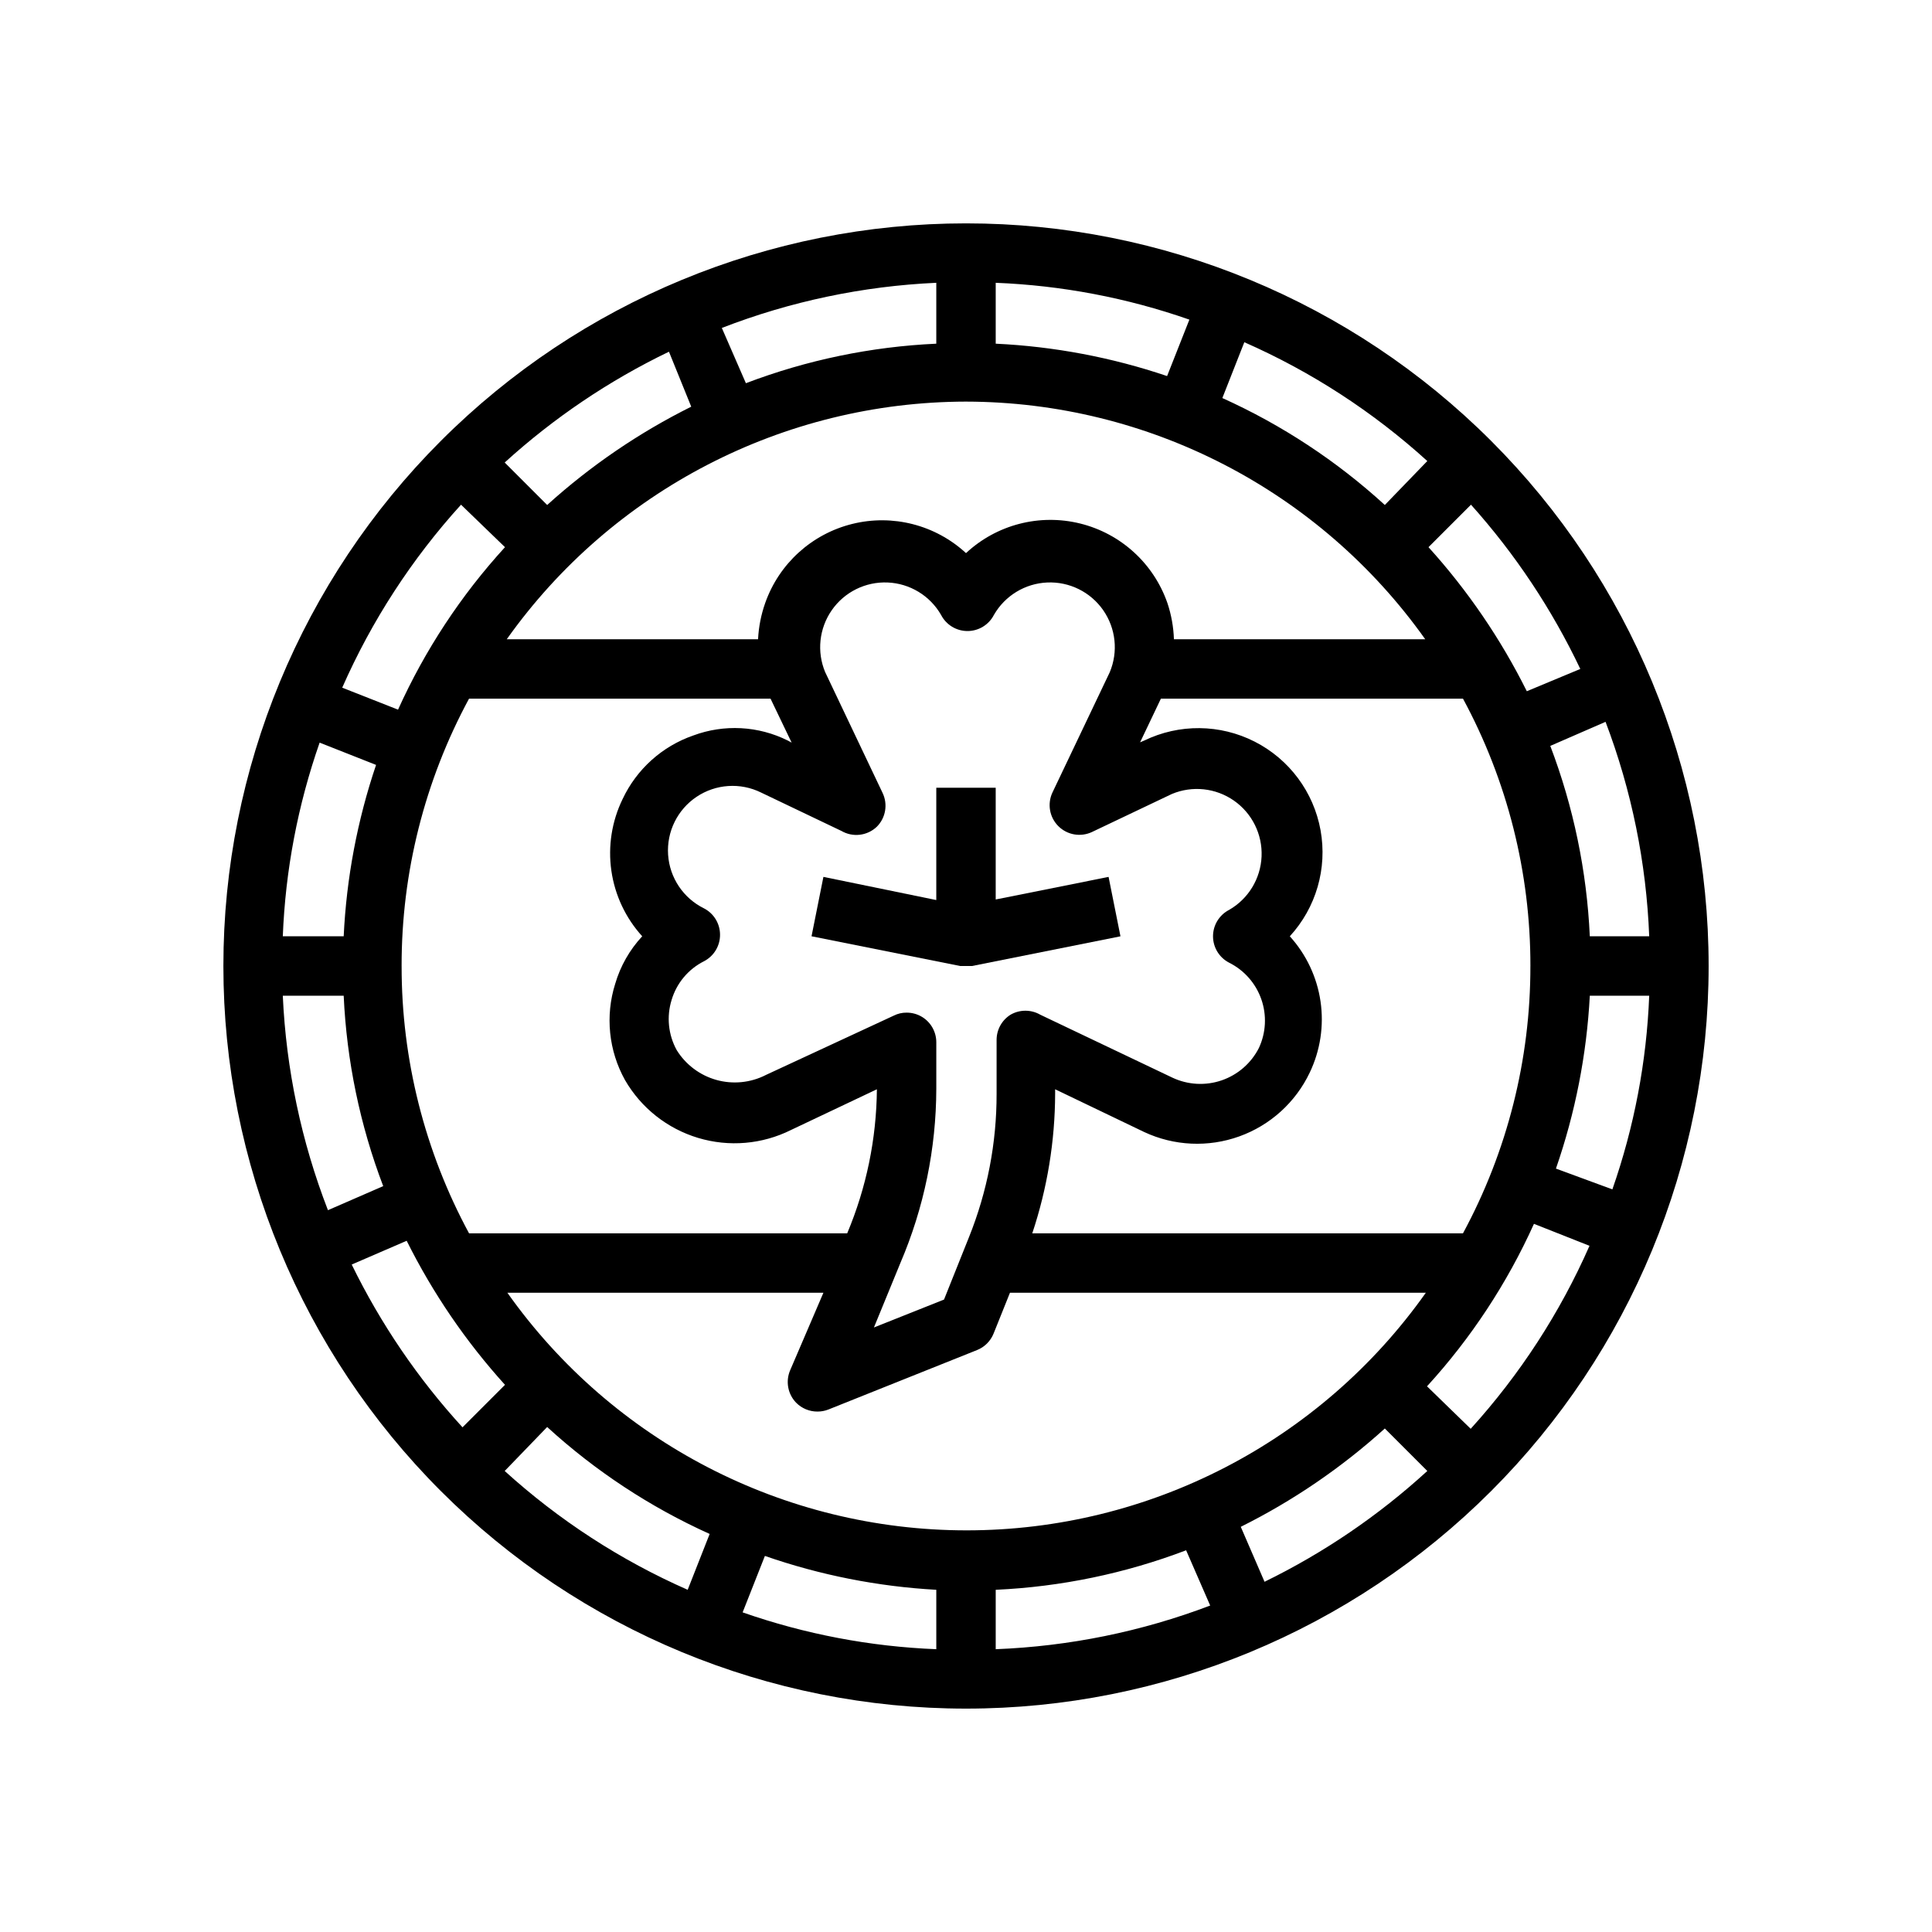 <?xml version="1.0" encoding="UTF-8"?>
<!-- Uploaded to: SVG Repo, www.svgrepo.com, Generator: SVG Repo Mixer Tools -->
<svg fill="#000000" width="800px" height="800px" version="1.1" viewBox="144 144 512 512" xmlns="http://www.w3.org/2000/svg">
 <g>
  <path d="m400 596.8c52.191 0 102.25-20.734 139.16-57.645 36.91-36.906 57.645-86.965 57.645-139.16 0-52.195-20.734-102.25-57.645-139.16-36.906-36.906-86.965-57.641-139.16-57.641-52.195 0-102.25 20.734-139.16 57.641s-57.641 86.965-57.641 139.16c0 52.191 20.734 102.25 57.641 139.16 36.906 36.91 86.965 57.645 139.16 57.645zm-149.57-196.8c-0.035-24.738 6.109-49.09 17.871-70.852h79.898l5.59 11.652-1.023-0.551c-7.797-3.891-16.863-4.375-25.031-1.34-8.262 2.863-15.016 8.938-18.738 16.848-2.867 5.887-3.906 12.5-2.981 18.98 0.926 6.484 3.773 12.539 8.18 17.387-3.336 3.586-5.789 7.898-7.164 12.598-2.676 8.496-1.734 17.719 2.598 25.504 4.273 7.391 11.203 12.875 19.379 15.332 8.18 2.461 16.984 1.707 24.625-2.106l22.75-10.785c-0.113 13.117-2.785 26.086-7.871 38.18h-100.21c-11.762-21.762-17.906-46.113-17.871-70.848zm149.57-149.57c48.363 0.082 93.699 23.543 121.7 62.977h-66.598c-0.109-3.269-0.691-6.504-1.73-9.605-3.648-10.473-12.34-18.398-23.105-21.062-10.766-2.668-22.152 0.281-30.266 7.84-8.117-7.488-19.457-10.391-30.172-7.727-10.715 2.664-19.375 10.535-23.043 20.949-1.094 3.094-1.73 6.328-1.891 9.605h-66.598c28-39.434 73.34-62.895 121.7-62.977zm149.57 149.57c0.035 24.734-6.106 49.086-17.867 70.848h-114.14c3.977-11.934 6.023-24.422 6.059-37v-1.18l23.617 11.336c7.906 3.691 16.953 4.109 25.168 1.16 8.215-2.949 14.93-9.023 18.68-16.906 2.809-5.863 3.805-12.434 2.867-18.867-0.941-6.438-3.773-12.445-8.141-17.266 6.961-7.578 9.977-17.977 8.148-28.105-1.828-10.125-8.289-18.816-17.461-23.48-9.172-4.668-20-4.773-29.262-0.289l-1.102 0.473 5.512-11.57 80.059-0.004c11.762 21.762 17.902 46.113 17.867 70.852zm-161.14 13.539c-1.25-0.777-2.699-1.188-4.172-1.18-1.176-0.012-2.336 0.258-3.383 0.785l-33.93 15.742v0.004c-4.047 2.059-8.723 2.523-13.098 1.301-4.375-1.227-8.129-4.051-10.52-7.914-2.234-4.07-2.719-8.871-1.336-13.305 1.328-4.449 4.43-8.148 8.578-10.234 2.617-1.355 4.258-4.059 4.25-7.004 0.008-2.949-1.633-5.652-4.25-7.008-5.484-2.699-9.109-8.121-9.516-14.219-0.402-6.102 2.477-11.953 7.559-15.352 5.078-3.398 11.59-3.832 17.07-1.129l21.254 10.156 0.004-0.004c3.039 1.793 6.898 1.344 9.445-1.102 2.352-2.371 2.949-5.969 1.496-8.973l-15.191-31.961h-0.004c-2.269-5.418-1.609-11.621 1.75-16.445 3.359-4.82 8.949-7.586 14.82-7.332 5.867 0.254 11.203 3.492 14.133 8.586 1.348 2.629 4.051 4.281 7.004 4.281 2.957 0 5.66-1.652 7.008-4.281 2.93-5.094 8.262-8.332 14.133-8.586 5.871-0.254 11.461 2.512 14.82 7.332 3.359 4.824 4.019 11.027 1.746 16.445l-15.191 31.883c-1.406 3-0.785 6.562 1.559 8.906 2.348 2.348 5.91 2.969 8.91 1.562l21.176-10.078c5.418-2.269 11.625-1.609 16.445 1.75 4.82 3.359 7.586 8.949 7.332 14.82-0.254 5.867-3.492 11.203-8.582 14.133-2.629 1.348-4.285 4.051-4.285 7.004 0 2.957 1.656 5.66 4.285 7.008 3.992 2 7.051 5.481 8.52 9.699 1.473 4.219 1.238 8.844-0.648 12.895-2.047 4.031-5.582 7.106-9.859 8.578-4.277 1.469-8.957 1.215-13.047-0.707l-35.031-16.688c-2.438-1.406-5.438-1.406-7.875 0-2.305 1.441-3.703 3.969-3.699 6.691v14.246c0.023 13.027-2.461 25.938-7.32 38.023l-6.613 16.531-18.578 7.398 7.008-17.082c6.25-14.605 9.492-30.32 9.523-46.207v-12.281c0.008-2.719-1.391-5.25-3.699-6.691zm-26.215 73.051-8.816 20.547c-1.25 2.918-0.629 6.301 1.574 8.582 1.492 1.52 3.539 2.371 5.668 2.359 1 0.004 1.988-0.184 2.914-0.551l39.359-15.742c2.016-0.801 3.609-2.394 4.41-4.41l4.328-10.785h110.21c-27.949 39.492-73.324 62.969-121.7 62.969s-93.754-23.477-121.7-62.969zm-73.211 35.582h0.004c12.762 11.668 27.297 21.23 43.059 28.34l-5.824 14.801c-17.754-7.816-34.129-18.449-48.492-31.488zm57.703 34.164c14.648 5.094 29.938 8.113 45.422 8.977v15.742c-17.496-0.691-34.793-3.981-51.324-9.762zm61.168 8.977c17.27-0.789 34.301-4.324 50.461-10.473l6.375 14.641v0.004c-18.195 6.91-37.391 10.816-56.836 11.57zm64.945-16.688v-0.004c13.852-6.902 26.699-15.668 38.176-26.055l11.258 11.258c-12.898 11.805-27.426 21.691-43.137 29.363zm49.359-37.234-0.004-0.004c11.668-12.762 21.23-27.297 28.34-43.059l14.719 5.824c-7.812 17.754-18.449 34.129-31.484 48.492zm34.164-57.703h-0.004c5.129-14.777 8.152-30.199 8.977-45.816h15.742c-0.691 17.496-3.981 34.797-9.762 51.324zm8.973-61.562c-0.789-17.27-4.324-34.301-10.473-50.457l14.641-6.375 0.004-0.004c6.91 18.195 10.816 37.391 11.57 56.836zm-16.688-64.945-0.004 0.004c-6.902-13.855-15.668-26.703-26.055-38.18l11.258-11.258c11.695 13.043 21.453 27.707 28.969 43.531zm-37.633-49.355c-12.762-11.664-27.297-21.23-43.059-28.34l5.824-14.797c17.754 7.816 34.129 18.449 48.492 31.488zm-57.703-34.164h0.004c-14.668-4.961-29.957-7.848-45.422-8.582v-16.137c17.496 0.691 34.797 3.981 51.324 9.762zm-61.164-8.582c-17.27 0.789-34.301 4.324-50.457 10.473l-6.375-14.641-0.004-0.004c18.172-7.043 37.367-11.086 56.836-11.965zm-64.945 16.688 0.004 0.004c-13.855 6.902-26.703 15.668-38.18 26.055l-11.258-11.258c13.02-11.836 27.68-21.727 43.531-29.363zm-49.355 37.238c-11.664 12.762-21.23 27.297-28.34 43.059l-14.797-5.824c7.816-17.754 18.449-34.129 31.488-48.492zm-34.164 57.703v-0.004c-4.961 14.668-7.848 29.957-8.582 45.422h-16.137c0.691-17.496 3.981-34.793 9.762-51.324zm-8.582 61.164c0.789 17.27 4.324 34.301 10.473 50.461l-14.641 6.375h-0.004c-7.043-18.172-11.086-37.367-11.965-56.836zm16.688 64.945h0.004c6.902 13.852 15.668 26.699 26.055 38.176l-11.258 11.258c-11.805-12.898-21.691-27.426-29.363-43.137z"/>
  <path d="m400 400h1.574l39.359-7.871-3.148-15.742-29.914 5.984v-29.605h-15.746v29.758l-29.914-6.141-3.148 15.742 39.359 7.871z"/>
 </g>
</svg>